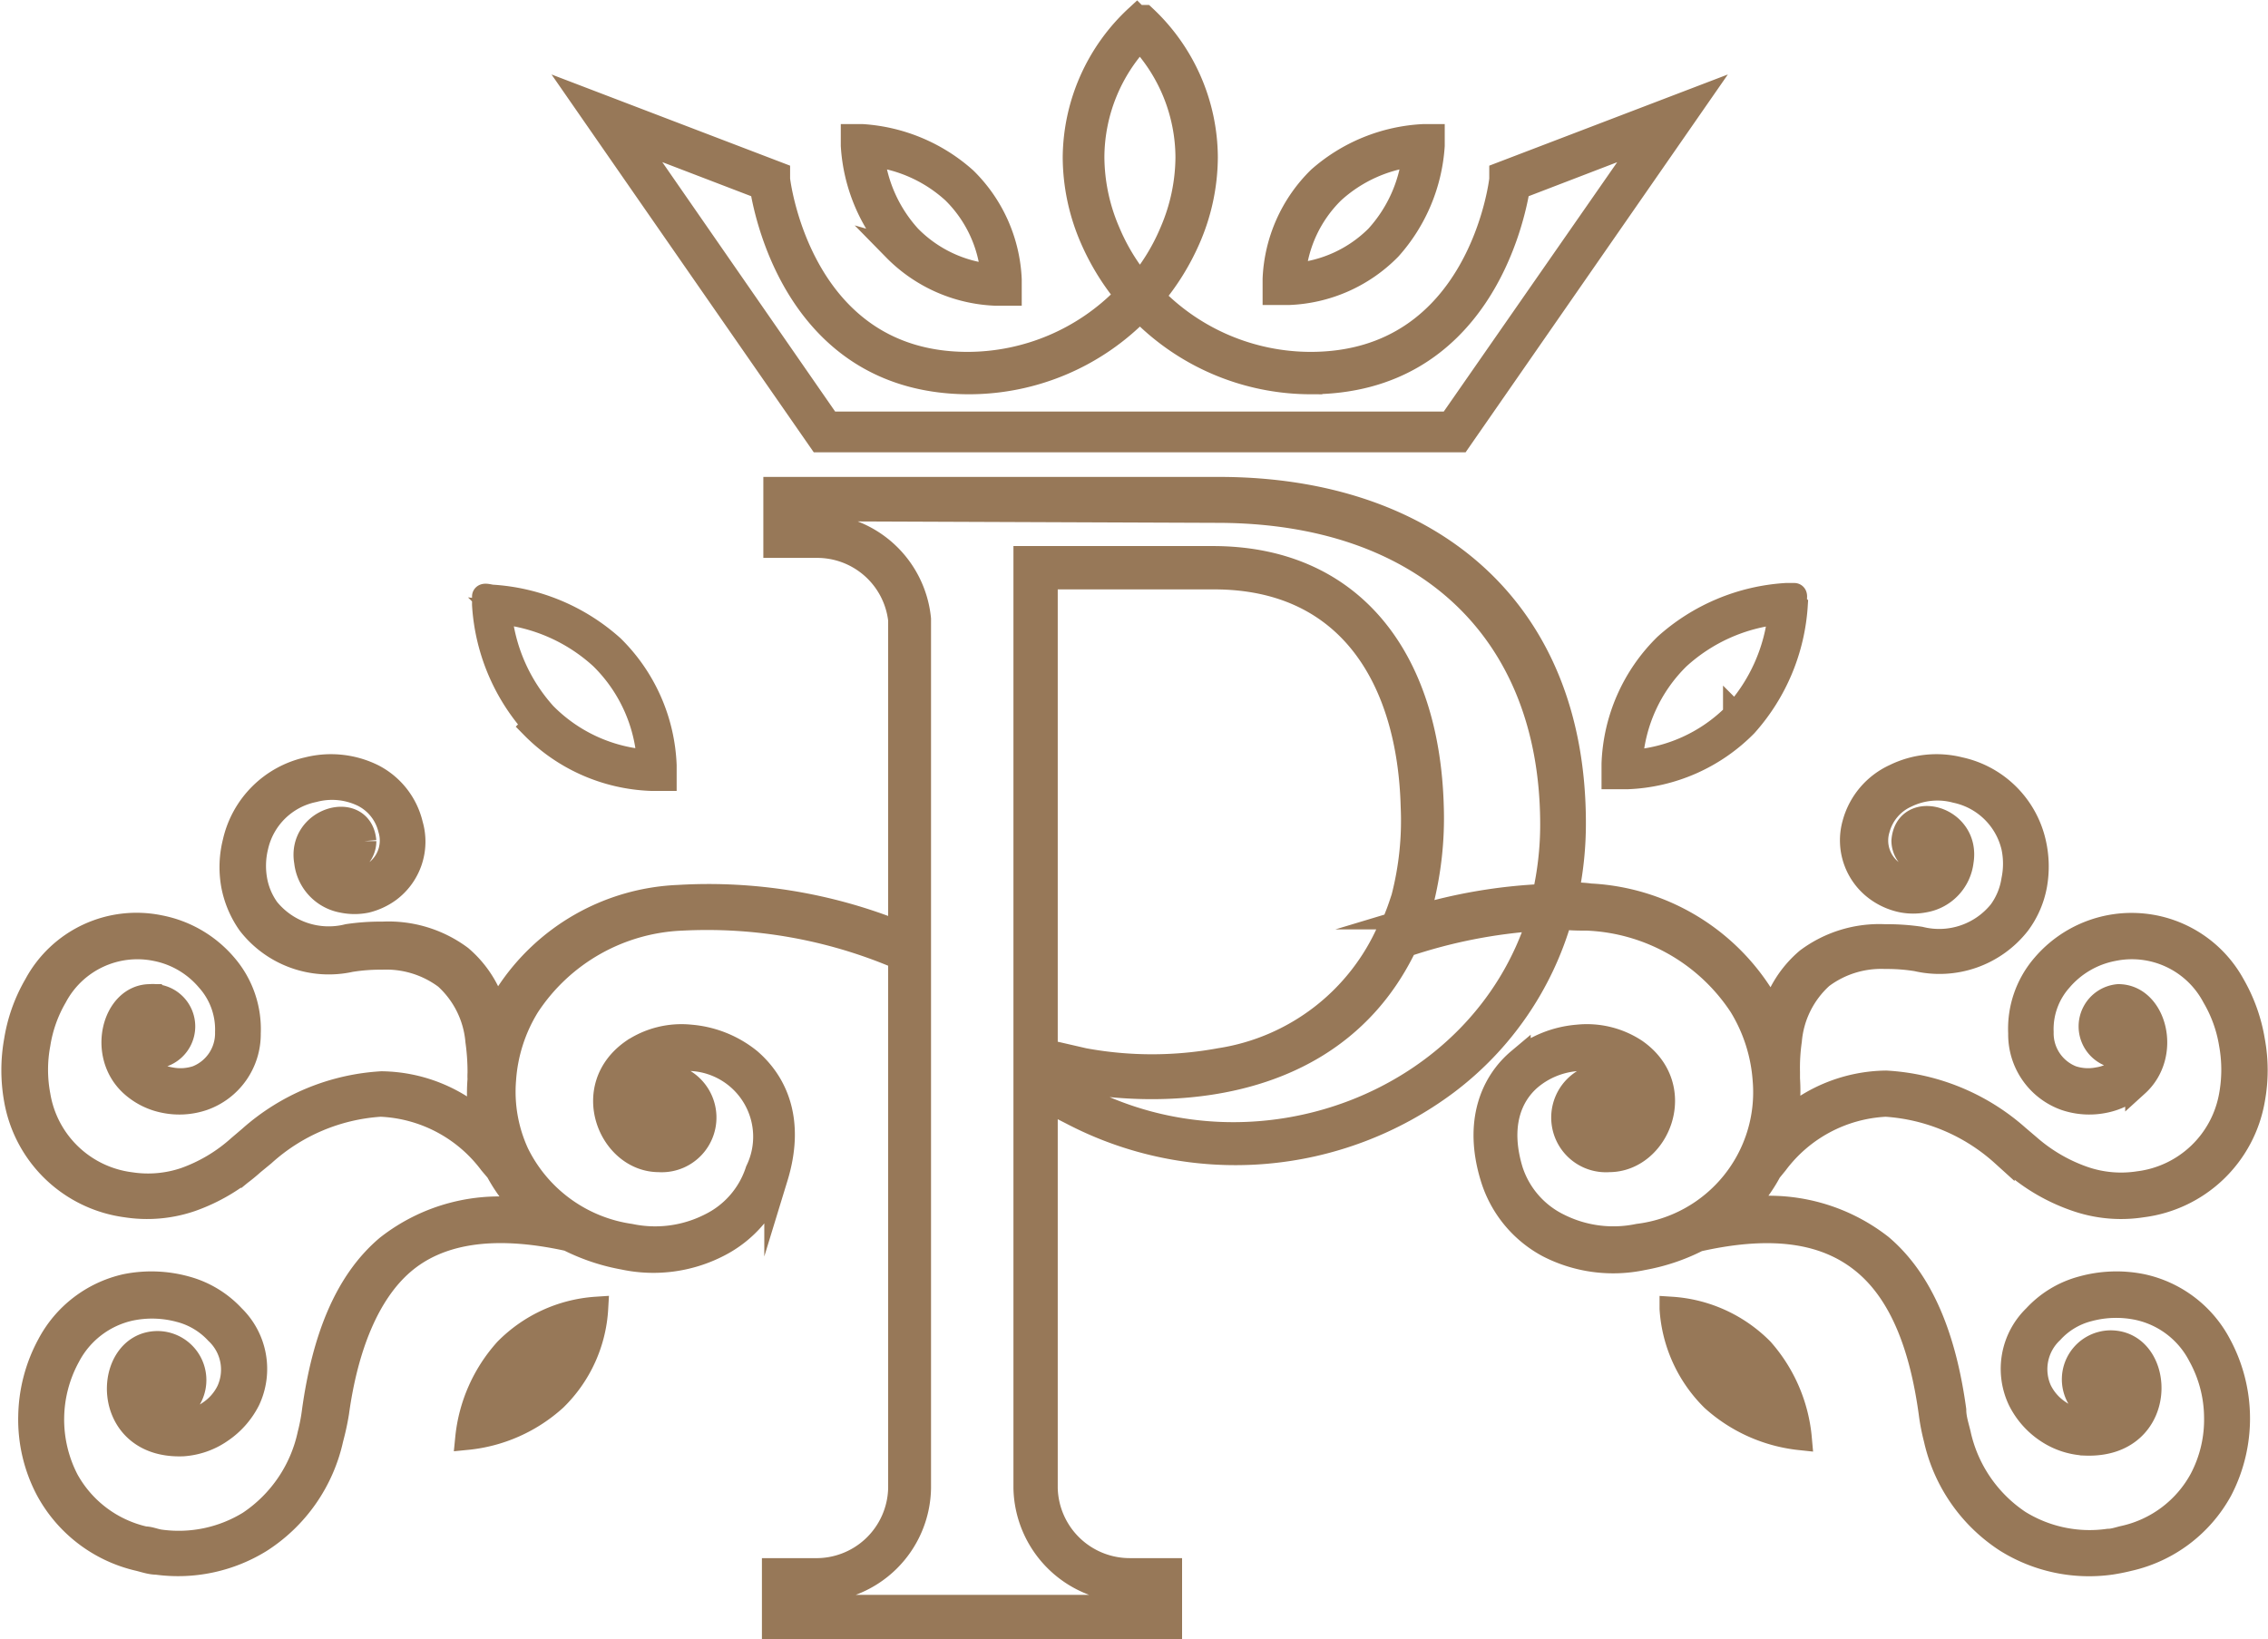 <svg id="Слой_1" data-name="Слой 1" xmlns="http://www.w3.org/2000/svg" xmlns:xlink="http://www.w3.org/1999/xlink" viewBox="0 0 95.76 69.22"><defs><clipPath id="clip-path"><path d="M33.57,21.51v.68h.87a4.38,4.38,0,0,1,4.37,3.95V62.85a4.39,4.39,0,0,1-4.39,4.31h-.87v.69h15l0-.69H47.7a4.41,4.41,0,0,1-4.41-4.31V23.56h7.92c5.83,0,9.08,4.2,9.25,10.51A14.54,14.54,0,0,1,60,38.21v0c-.41.14-.77.27-1,.39.09-.23.16-.45.24-.69a13,13,0,0,0,.4-3.85c-.14-5.28-2.6-9.67-8.38-9.67H44.16V62.84A3.54,3.54,0,0,0,47.7,66.3h1.71l0,2.42H32.67l0-2.42h1.72A3.53,3.53,0,0,0,38,62.85V40.44l-.19-.07a20.65,20.65,0,0,0-9-1.57,8.17,8.17,0,0,0-6.52,3.68,6.8,6.8,0,0,0-1,3.12,6.23,6.23,0,0,0,.55,3.11,6.32,6.32,0,0,0,4.77,3.47,5.12,5.12,0,0,0,3.36-.44,3.88,3.88,0,0,0,2-2.3,3.28,3.28,0,0,0-2.77-4.71,2.72,2.72,0,0,0-1.81.42,1.84,1.84,0,0,0-.5.57A1.81,1.81,0,1,1,27.82,49c-2.05,0-3.34-3.08-1.1-4.63a3.71,3.71,0,0,1,2.43-.6,4.56,4.56,0,0,1,2.5,1c1.16,1,1.83,2.63,1.12,4.95a4.87,4.87,0,0,1-2.44,2.87,6,6,0,0,1-4,.53A8.52,8.52,0,0,1,24,52.34c-3.27-.72-5.53-.27-7,1s-2.38,3.54-2.76,6.31A11,11,0,0,1,14,60.76a6.87,6.87,0,0,1-3,4.31A6.61,6.61,0,0,1,6.62,66c-.25,0-.51-.09-.75-.15A5.88,5.88,0,0,1,2,62.91a6.34,6.34,0,0,1-.73-3.12,6.54,6.54,0,0,1,.79-3A4.89,4.89,0,0,1,5.31,54.3a5.46,5.46,0,0,1,2.54.09,4.23,4.23,0,0,1,2,1.21,3.09,3.09,0,0,1,.64,3.52,3.46,3.46,0,0,1-1.15,1.31A3.2,3.2,0,0,1,7.73,61c-3.5.14-3.35-4.29-1.07-4.29a1.57,1.57,0,0,1,.16,3.13,1.72,1.72,0,0,0,.88.2,2.12,2.12,0,0,0,1.12-.38,2.3,2.3,0,0,0,.82-.93,2.15,2.15,0,0,0-.49-2.46,3.22,3.22,0,0,0-1.56-.93,4.48,4.48,0,0,0-2.09-.06,3.89,3.89,0,0,0-2.61,2,5.56,5.56,0,0,0-.06,5.22,5,5,0,0,0,3.28,2.46c.21,0,.43.1.64.13a5.69,5.69,0,0,0,3.78-.79,6,6,0,0,0,2.53-3.73,7.88,7.88,0,0,0,.19-1c.42-3,1.34-5.42,3.1-6.91a7.64,7.64,0,0,1,5.92-1.54A6.71,6.71,0,0,1,21,49.45h0l-.28-.33a6.13,6.13,0,0,0-4.65-2.46,8.12,8.12,0,0,0-4.94,2.09l-.45.37a7.74,7.74,0,0,1-2.61,1.55,5.73,5.73,0,0,1-2.75.24A5.46,5.46,0,0,1,.67,46.45a7.06,7.06,0,0,1,0-2.51,6.81,6.81,0,0,1,.84-2.35,4.83,4.83,0,0,1,5.25-2.44,4.83,4.83,0,0,1,2.75,1.61,4.13,4.13,0,0,1,1,2.88A2.89,2.89,0,0,1,8.58,46.4a3.11,3.11,0,0,1-1.6.11,2.89,2.89,0,0,1-1.42-.7c-1.41-1.28-.75-3.75.78-3.75a1.29,1.29,0,1,1,0,2.57,1.32,1.32,0,0,1-.53-.11,1.45,1.45,0,0,0,.39.58,2,2,0,0,0,1,.47,2.2,2.2,0,0,0,1.11-.07,2,2,0,0,0,1.27-1.91,3.14,3.14,0,0,0-.8-2.21,3.84,3.84,0,0,0-2.19-1.29,3.92,3.92,0,0,0-4.25,2,5.74,5.74,0,0,0-.71,2,5.86,5.86,0,0,0,0,2.17A4.51,4.51,0,0,0,5.51,50a4.85,4.85,0,0,0,2.3-.2,6.84,6.84,0,0,0,2.28-1.36l.47-.4a9.16,9.16,0,0,1,5.55-2.3,6.42,6.42,0,0,1,4.21,1.64,7.23,7.23,0,0,1-.08-1.8,2.45,2.45,0,0,1,0-.27,9.41,9.41,0,0,0-.09-1.34,4.09,4.09,0,0,0-1.33-2.69,4.19,4.19,0,0,0-2.69-.83,7.88,7.88,0,0,0-1.33.1A4.25,4.25,0,0,1,10.52,39a4.15,4.15,0,0,1-.69-1.65,4.33,4.33,0,0,1,.07-1.79A4.09,4.09,0,0,1,13,32.47a4,4,0,0,1,2.74.29,3.12,3.12,0,0,1,1.62,2.06,2.57,2.57,0,0,1-.94,2.79,2.74,2.74,0,0,1-.95.44,2.46,2.46,0,0,1-1,0,1.89,1.89,0,0,1-1.55-1.65c-.32-1.84,2.32-2.57,2.47-.88a1,1,0,0,1-1,1,.94.94,0,0,1-.47-.12,1,1,0,0,0,.75.7,1.4,1.4,0,0,0,.61,0,1.75,1.75,0,0,0,.59-.27A1.67,1.67,0,0,0,16.46,35a2.17,2.17,0,0,0-1.13-1.42,3,3,0,0,0-2.08-.2,3.12,3.12,0,0,0-2.42,2.37,3.43,3.43,0,0,0-.05,1.39,3,3,0,0,0,.52,1.25,3.32,3.32,0,0,0,3.39,1.13,9.32,9.32,0,0,1,1.47-.1,5.11,5.11,0,0,1,3.29,1,4.57,4.57,0,0,1,1.47,2.36A7.63,7.63,0,0,1,21.4,42a9.08,9.08,0,0,1,7.25-4.13A21.49,21.49,0,0,1,38,39.41V26.18a3.52,3.52,0,0,0-3.51-3.12H32.73l0-2.42H51.46c8.82,0,15,5,15,14.12a14.42,14.42,0,0,1-.31,3c.32,0,.63,0,1,.05A9.11,9.11,0,0,1,74.36,42a7.56,7.56,0,0,1,.47.89,4.58,4.58,0,0,1,1.48-2.36,5.08,5.08,0,0,1,3.28-1,9.44,9.44,0,0,1,1.48.1,3.31,3.31,0,0,0,3.38-1.13A3,3,0,0,0,85,37.17a3.42,3.42,0,0,0,0-1.39,3.15,3.15,0,0,0-2.42-2.37,3,3,0,0,0-2.09.2A2.15,2.15,0,0,0,79.3,35a1.66,1.66,0,0,0,.57,1.81,1.71,1.71,0,0,0,.6.27,1.4,1.4,0,0,0,.61,0,1,1,0,0,0,.75-.7.94.94,0,0,1-.47.12,1,1,0,0,1-1-1c.14-1.69,2.78-1,2.47.88a1.91,1.91,0,0,1-1.55,1.65,2.46,2.46,0,0,1-1,0,2.74,2.74,0,0,1-1-.44,2.57,2.57,0,0,1-1-2.79A3.12,3.12,0,0,1,80,32.76a4,4,0,0,1,2.74-.29,4.12,4.12,0,0,1,3.14,3.08,4.5,4.5,0,0,1,.06,1.79A3.88,3.88,0,0,1,85.23,39a4.24,4.24,0,0,1-4.3,1.52,7.81,7.81,0,0,0-1.33-.1,4.18,4.18,0,0,0-2.68.83,4.09,4.09,0,0,0-1.34,2.69,8.18,8.18,0,0,0-.08,1.34c0,.09,0,.18,0,.27a7.74,7.74,0,0,1-.09,1.8,6.46,6.46,0,0,1,4.22-1.64A9.13,9.13,0,0,1,85.19,48l.47.4A7,7,0,0,0,88,49.76a4.84,4.84,0,0,0,2.3.2,4.52,4.52,0,0,0,3.89-3.7,6.08,6.08,0,0,0,0-2.17,5.75,5.75,0,0,0-.72-2,3.91,3.91,0,0,0-4.25-2A3.87,3.87,0,0,0,87,41.38a3.13,3.13,0,0,0-.79,2.21,2,2,0,0,0,1.27,1.91,2.16,2.16,0,0,0,1.1.07,1.93,1.93,0,0,0,1-.47,1.47,1.47,0,0,0,.4-.58,1.41,1.41,0,0,1-.54.11,1.29,1.29,0,0,1,0-2.57c1.54,0,2.2,2.47.79,3.75a2.89,2.89,0,0,1-1.42.7,3.15,3.15,0,0,1-1.61-.11,2.88,2.88,0,0,1-1.91-2.76,4.09,4.09,0,0,1,1-2.88,4.89,4.89,0,0,1,8,.83,7,7,0,0,1,.84,2.35,6.83,6.83,0,0,1,0,2.51,5.44,5.44,0,0,1-4.68,4.46,5.76,5.76,0,0,1-2.76-.24A7.94,7.94,0,0,1,85,49.12l-.44-.37a8.15,8.15,0,0,0-4.94-2.09A6.14,6.14,0,0,0,75,49.12l-.27.33h0a6.71,6.71,0,0,1-1.23,1.64,7.67,7.67,0,0,1,5.93,1.54c1.75,1.49,2.68,3.92,3.09,6.91,0,.34.11.67.19,1a6,6,0,0,0,2.54,3.73,5.66,5.66,0,0,0,3.77.79c.22,0,.43-.08.65-.13a4.92,4.92,0,0,0,3.27-2.46,5.4,5.4,0,0,0,.62-2.66,5.46,5.46,0,0,0-.68-2.56,3.85,3.85,0,0,0-2.61-2,4.48,4.48,0,0,0-2.09.06,3.15,3.15,0,0,0-1.55.93,2.17,2.17,0,0,0-.5,2.46,2.3,2.3,0,0,0,.82.93,2.15,2.15,0,0,0,1.13.38,1.66,1.66,0,0,0,.87-.2,1.57,1.57,0,0,1,.16-3.13c2.29,0,2.44,4.43-1.07,4.29a3.16,3.16,0,0,1-1.62-.54,3.38,3.38,0,0,1-1.15-1.31,3.07,3.07,0,0,1,.64-3.52,4.18,4.18,0,0,1,2-1.21,5.41,5.41,0,0,1,2.53-.09,4.85,4.85,0,0,1,3.26,2.46,6.56,6.56,0,0,1,.07,6.15,5.9,5.9,0,0,1-3.89,2.94q-.36.09-.75.15a6.6,6.6,0,0,1-4.41-.93,6.91,6.91,0,0,1-3-4.31,8.77,8.77,0,0,1-.21-1.09c-.38-2.77-1.21-5-2.76-6.31s-3.78-1.74-7.06-1a8.33,8.33,0,0,1-2.32.78,6,6,0,0,1-4-.53A4.88,4.88,0,0,1,63,49.72c-.71-2.32,0-4,1.13-4.95a4.5,4.5,0,0,1,2.49-1,3.72,3.72,0,0,1,2.44.6C71.28,45.92,70,49,67.94,49a1.81,1.81,0,1,1,0-3.61,1.76,1.76,0,0,1,1,.33,1.61,1.61,0,0,0-.5-.57,2.68,2.68,0,0,0-1.8-.42,3.48,3.48,0,0,0-2,.78c-.9.75-1.4,2.06-.83,3.93a3.91,3.91,0,0,0,2,2.3,5.14,5.14,0,0,0,3.36.44,6.1,6.1,0,0,0,5.33-6.58,6.93,6.93,0,0,0-1-3.12A8.16,8.16,0,0,0,67,38.8c-.36,0-.73,0-1.11-.06a13.33,13.33,0,0,1-4.81,7A14.9,14.9,0,0,1,45.24,47l-.47-.24V44.53l1,.23a15.82,15.82,0,0,0,5.74,0,9.34,9.34,0,0,0,7.15-5.52c.15-.08.95-.42,1.11-.49l0,0h0a22.14,22.14,0,0,1,5.42-.92,13.52,13.52,0,0,0,.34-3c0-8.21-5.38-13.25-14.15-13.25Zm37,33.76a5.9,5.9,0,0,0,1.74,3.82A6.53,6.53,0,0,0,76,60.74,6.53,6.53,0,0,0,74.39,57a5.9,5.9,0,0,0-3.82-1.74ZM21.37,57a6.53,6.53,0,0,0-1.65,3.73,6.48,6.48,0,0,0,3.72-1.65,5.8,5.8,0,0,0,1.74-3.82A5.9,5.9,0,0,0,21.37,57ZM75.83,25.54a8.39,8.39,0,0,1-2.12,5.08,7.41,7.41,0,0,1-5,2.21l-.59,0,0-.58a7.37,7.37,0,0,1,2.21-5,8.38,8.38,0,0,1,5.08-2.13c.08,0,.26,0,.35,0s0,.27,0,.35Zm-2.58,4.62a7.45,7.45,0,0,0,1.9-4.29,7.41,7.41,0,0,0-4.29,1.91,6.72,6.72,0,0,0-2,4.39,6.76,6.76,0,0,0,4.4-2ZM21.11,25.87A7.45,7.45,0,0,0,23,30.16a6.76,6.76,0,0,0,4.39,2,6.7,6.7,0,0,0-2-4.39,7.41,7.41,0,0,0-4.29-1.91Zm1.44,4.75a8.39,8.39,0,0,1-2.12-5.08c0-.08,0-.26,0-.35s.27,0,.35,0a8.38,8.38,0,0,1,5.08,2.13,7.42,7.42,0,0,1,2.21,5l0,.58-.59,0a7.41,7.41,0,0,1-5-2.21ZM47.87,17.88H61.22L69.62,5.8,64.1,7.92c-.22,1.35-1.67,8.23-8.77,8.23a10.05,10.05,0,0,1-7.2-3.06,10.05,10.05,0,0,1-7.2,3.06c-7.1,0-8.55-6.88-8.77-8.23L26.63,5.8,35,17.88H47.87Zm-.25-5.35a10.06,10.06,0,0,1-1.51-2.43,8.68,8.68,0,0,1-.74-3.46A8.17,8.17,0,0,1,48,.71l.16.16.16-.16a8.17,8.17,0,0,1,2.6,5.93,8.68,8.68,0,0,1-.74,3.46,10.06,10.06,0,0,1-1.51,2.43l0,0a9.3,9.3,0,0,0,6.66,2.83c7.18,0,8.05-7.77,8.05-7.79l0-.23,8.24-3.15-10,14.41h-27q-5-7.2-10-14.41l8.24,3.15,0,.23s.87,7.79,8,7.79a9.3,9.3,0,0,0,6.66-2.83l0,0Zm.51-10.9a7.35,7.35,0,0,0-2,5A8.07,8.07,0,0,0,46.8,9.8,8.8,8.8,0,0,0,48.13,12,8.8,8.8,0,0,0,49.46,9.8a8.07,8.07,0,0,0,.67-3.16,7.35,7.35,0,0,0-2-5ZM60.5,6.15a7.21,7.21,0,0,1-1.82,4.34,6.3,6.3,0,0,1-4.25,1.89c-.2,0-.41,0-.62,0l0-.6a6.32,6.32,0,0,1,1.89-4.25A7.2,7.2,0,0,1,60.1,5.74h.4c0,.13,0,.29,0,.41ZM58.14,10A6.12,6.12,0,0,0,59.7,6.54,6.12,6.12,0,0,0,56.28,8.1a5.58,5.58,0,0,0-1.65,3.51A5.56,5.56,0,0,0,58.14,10ZM36.84,6.54A6.12,6.12,0,0,0,38.4,10a5.58,5.58,0,0,0,3.51,1.65A5.58,5.58,0,0,0,40.26,8.1a6.12,6.12,0,0,0-3.42-1.56Zm1,4A7.21,7.21,0,0,1,36,6.15c0-.12,0-.28,0-.41h.41a7.21,7.21,0,0,1,4.34,1.82,6.32,6.32,0,0,1,1.89,4.25l0,.6c-.21,0-.42,0-.62,0a6.32,6.32,0,0,1-4.25-1.89Zm21.5,29.38c-3.77,7.88-13.72,5.73-13.72,5.73v.65c7.43,3.91,16.91.3,19.36-7.49a21.92,21.92,0,0,0-5.64,1.11Z" fill="none" stroke="#977858" stroke-miterlimit="10"/></clipPath></defs><g clip-path="url(#clip-path)"><polygon points="0.5 68.72 0.5 64.04 95.25 64.04 95.25 68.72 0.5 68.72 0.5 68.72" fill="#977858" stroke="#977858" stroke-miterlimit="10"/><polygon points="0.5 64.26 0.5 63.6 95.25 63.6 95.25 64.26 0.5 64.26 0.5 64.26" fill="#977858" stroke="#977858" stroke-miterlimit="10"/><polygon points="0.5 63.82 0.5 63.16 95.25 63.16 95.25 63.82 0.5 63.82 0.5 63.82" fill="#977858" stroke="#977858" stroke-miterlimit="10"/><polygon points="0.5 63.38 0.5 62.72 95.25 62.72 95.25 63.38 0.5 63.38 0.5 63.38" fill="#977858" stroke="#977858" stroke-miterlimit="10"/><polygon points="0.5 62.94 0.5 62.27 95.25 62.27 95.25 62.94 0.5 62.94 0.5 62.94" fill="#977858" stroke="#977858" stroke-miterlimit="10"/><polygon points="0.5 62.49 0.5 61.83 95.25 61.84 95.25 62.5 0.5 62.49 0.5 62.49" fill="#977858" stroke="#977858" stroke-miterlimit="10"/><polygon points="0.5 62.05 0.5 61.39 95.25 61.39 95.25 62.05 0.5 62.05 0.5 62.05" fill="#977858" stroke="#977858" stroke-miterlimit="10"/><polygon points="0.5 61.61 0.5 60.95 95.25 60.95 95.25 61.61 0.5 61.61 0.5 61.61" fill="#977858" stroke="#977858" stroke-miterlimit="10"/><polygon points="0.5 61.17 0.5 60.51 95.25 60.51 95.25 61.17 0.5 61.17 0.5 61.17" fill="#977858" stroke="#977858" stroke-miterlimit="10"/><polygon points="0.5 60.73 0.5 60.07 95.25 60.07 95.25 60.73 0.5 60.73 0.5 60.73" fill="#987959" stroke="#977858" stroke-miterlimit="10"/><polygon points="0.5 60.29 0.5 59.63 95.25 59.63 95.25 60.29 0.5 60.29 0.5 60.29" fill="#987959" stroke="#977858" stroke-miterlimit="10"/><polygon points="0.5 59.85 0.5 59.19 95.25 59.19 95.25 59.85 0.5 59.85 0.5 59.85" fill="#987959" stroke="#977858" stroke-miterlimit="10"/><polygon points="0.5 59.41 0.5 58.75 95.25 58.75 95.25 59.41 0.5 59.41 0.5 59.41" fill="#987959" stroke="#977858" stroke-miterlimit="10"/><polygon points="0.5 58.97 0.5 58.31 95.25 58.31 95.25 58.97 0.5 58.97 0.5 58.97" fill="#987959" stroke="#977858" stroke-miterlimit="10"/><polygon points="0.5 58.53 0.5 57.87 95.25 57.87 95.25 58.53 0.5 58.53 0.5 58.53" fill="#987a5a" stroke="#977858" stroke-miterlimit="10"/><polygon points="0.5 58.09 0.5 57.43 95.25 57.43 95.25 58.09 0.5 58.09 0.5 58.09" fill="#997a5a" stroke="#977858" stroke-miterlimit="10"/><polygon points="0.5 57.65 0.5 56.98 95.25 56.98 95.25 57.65 0.5 57.65 0.5 57.65" fill="#997a5a" stroke="#977858" stroke-miterlimit="10"/><polygon points="0.5 57.2 0.5 56.54 95.25 56.54 95.25 57.21 0.5 57.2 0.5 57.2" fill="#997a5a" stroke="#977858" stroke-miterlimit="10"/><polygon points="0.5 56.76 0.5 56.1 95.25 56.1 95.25 56.77 0.5 56.76 0.5 56.76" fill="#997b5b" stroke="#977858" stroke-miterlimit="10"/><polygon points="0.5 56.32 0.5 55.66 95.25 55.66 95.25 56.32 0.5 56.32 0.5 56.32" fill="#9a7b5b" stroke="#977858" stroke-miterlimit="10"/><polygon points="0.5 55.88 0.5 55.22 95.25 55.22 95.25 55.88 0.5 55.88 0.5 55.88" fill="#9a7b5b" stroke="#977858" stroke-miterlimit="10"/><polygon points="0.5 55.44 0.5 54.78 95.25 54.78 95.25 55.44 0.5 55.44 0.5 55.44" fill="#9a7c5c" stroke="#977858" stroke-miterlimit="10"/><polygon points="0.5 55 0.5 54.34 95.25 54.34 95.25 55 0.5 55 0.5 55" fill="#9b7c5c" stroke="#977858" stroke-miterlimit="10"/><polygon points="0.5 54.56 0.5 53.9 95.25 53.9 95.25 54.56 0.5 54.56 0.5 54.56" fill="#9b7d5d" stroke="#977858" stroke-miterlimit="10"/><polygon points="0.5 54.12 0.5 53.46 95.25 53.46 95.25 54.12 0.5 54.12 0.5 54.12" fill="#9b7d5d" stroke="#977858" stroke-miterlimit="10"/><polygon points="0.5 53.68 0.5 53.02 95.25 53.02 95.25 53.68 0.5 53.68 0.5 53.68" fill="#9c7d5e" stroke="#977858" stroke-miterlimit="10"/><polygon points="0.5 53.24 0.5 52.58 95.25 52.58 95.25 53.24 0.5 53.24 0.5 53.24" fill="#9c7e5e" stroke="#977858" stroke-miterlimit="10"/><polygon points="0.5 52.8 0.5 52.14 95.25 52.14 95.25 52.8 0.5 52.8 0.5 52.8" fill="#9d7e5f" stroke="#977858" stroke-miterlimit="10"/><polygon points="0.5 52.36 0.5 51.7 95.25 51.7 95.25 52.36 0.5 52.36 0.5 52.36" fill="#9d7f5f" stroke="#977858" stroke-miterlimit="10"/><polygon points="0.5 51.91 0.5 51.25 95.25 51.25 95.25 51.92 0.5 51.91 0.5 51.91" fill="#9e8060" stroke="#977858" stroke-miterlimit="10"/><polygon points="0.5 51.47 0.5 50.81 95.25 50.81 95.25 51.48 0.5 51.47 0.5 51.47" fill="#9e8060" stroke="#977858" stroke-miterlimit="10"/><polygon points="0.5 51.03 0.5 50.37 95.25 50.37 95.25 51.03 0.5 51.03 0.5 51.03" fill="#9f8161" stroke="#977858" stroke-miterlimit="10"/><polygon points="0.5 50.59 0.5 49.93 95.25 49.93 95.25 50.59 0.5 50.59 0.5 50.59" fill="#a08162" stroke="#977858" stroke-miterlimit="10"/><polygon points="0.5 50.15 0.5 49.49 95.25 49.49 95.25 50.15 0.5 50.15 0.5 50.15" fill="#a08262" stroke="#977858" stroke-miterlimit="10"/><polygon points="0.5 49.71 0.5 49.05 95.25 49.05 95.25 49.71 0.5 49.71 0.5 49.71" fill="#a18363" stroke="#977858" stroke-miterlimit="10"/><polygon points="0.5 49.27 0.5 48.61 95.25 48.61 95.25 49.27 0.5 49.27 0.5 49.27" fill="#a28464" stroke="#977858" stroke-miterlimit="10"/><polygon points="0.5 48.83 0.5 48.17 95.25 48.17 95.25 48.83 0.5 48.83 0.5 48.83" fill="#a28465" stroke="#977858" stroke-miterlimit="10"/><polygon points="0.5 48.39 0.5 47.73 95.25 47.73 95.25 48.39 0.5 48.39 0.5 48.39" fill="#a38566" stroke="#977858" stroke-miterlimit="10"/><polygon points="0.5 47.95 0.5 47.29 95.25 47.29 95.25 47.95 0.5 47.95 0.5 47.95" fill="#a48667" stroke="#977858" stroke-miterlimit="10"/><polygon points="0.5 47.51 0.5 46.84 95.25 46.85 95.25 47.51 0.5 47.51 0.5 47.51" fill="#a58767" stroke="#977858" stroke-miterlimit="10"/><polygon points="0.5 47.07 0.5 46.41 95.25 46.41 95.25 47.07 0.5 47.07 0.5 47.07" fill="#a58868" stroke="#977858" stroke-miterlimit="10"/><polygon points="0.5 46.63 0.5 45.96 95.25 45.96 95.25 46.63 0.5 46.63 0.5 46.63" fill="#a68969" stroke="#977858" stroke-miterlimit="10"/><polygon points="0.5 46.18 0.5 45.52 95.25 45.52 95.25 46.19 0.5 46.18 0.5 46.18" fill="#a78a6a" stroke="#977858" stroke-miterlimit="10"/><polygon points="0.5 45.74 0.5 45.08 95.25 45.08 95.25 45.74 0.5 45.74 0.5 45.74" fill="#a88b6b" stroke="#977858" stroke-miterlimit="10"/><polygon points="0.5 45.3 0.5 44.64 95.25 44.64 95.25 45.3 0.5 45.3 0.5 45.3" fill="#a98c6c" stroke="#977858" stroke-miterlimit="10"/><polygon points="0.5 44.86 0.5 44.2 95.25 44.2 95.25 44.86 0.5 44.86 0.5 44.86" fill="#aa8d6e" stroke="#977858" stroke-miterlimit="10"/><polygon points="0.5 44.42 0.5 43.76 95.25 43.76 95.25 44.42 0.5 44.42 0.5 44.42" fill="#ab8e6f" stroke="#977858" stroke-miterlimit="10"/><polygon points="0.5 43.98 0.5 43.32 95.25 43.32 95.25 43.98 0.5 43.98 0.5 43.98" fill="#ac8f70" stroke="#977858" stroke-miterlimit="10"/><polygon points="0.5 43.54 0.5 42.88 95.25 42.88 95.25 43.54 0.5 43.54 0.5 43.54" fill="#ad9071" stroke="#977858" stroke-miterlimit="10"/><polygon points="0.5 43.1 0.5 42.44 95.25 42.44 95.25 43.1 0.5 43.1 0.5 43.1" fill="#ae9272" stroke="#977858" stroke-miterlimit="10"/><polygon points="0.5 42.66 0.5 42 95.25 42 95.25 42.66 0.5 42.66 0.5 42.66" fill="#af9374" stroke="#977858" stroke-miterlimit="10"/><polygon points="0.5 42.22 0.5 41.55 95.25 41.56 95.25 42.22 0.5 42.22 0.5 42.22" fill="#b19475" stroke="#977858" stroke-miterlimit="10"/><polygon points="0.5 41.78 0.5 41.11 95.25 41.12 95.25 41.78 0.5 41.78 0.5 41.78" fill="#b29677" stroke="#977858" stroke-miterlimit="10"/><polygon points="0.5 41.34 0.5 40.67 95.25 40.67 95.25 41.34 0.5 41.34 0.5 41.34" fill="#b39778" stroke="#977858" stroke-miterlimit="10"/><polygon points="0.5 40.89 0.5 40.23 95.25 40.23 95.25 40.89 0.5 40.89 0.5 40.89" fill="#b49879" stroke="#977858" stroke-miterlimit="10"/><polygon points="0.5 40.45 0.5 39.79 95.25 39.79 95.25 40.45 0.5 40.45 0.5 40.45" fill="#b69a7b" stroke="#977858" stroke-miterlimit="10"/><polygon points="0.5 40.01 0.5 39.35 95.25 39.35 95.25 40.01 0.5 40.01 0.5 40.01" fill="#b79b7d" stroke="#977858" stroke-miterlimit="10"/><polygon points="0.5 39.57 0.5 38.91 95.25 38.91 95.25 39.57 0.5 39.57 0.5 39.57" fill="#b99d7e" stroke="#977858" stroke-miterlimit="10"/><polygon points="0.5 39.13 0.5 38.47 95.25 38.47 95.25 39.13 0.5 39.13 0.5 39.13" fill="#ba9f80" stroke="#977858" stroke-miterlimit="10"/><polygon points="0.5 38.69 0.5 38.03 95.25 38.03 95.25 38.69 0.5 38.69 0.5 38.69" fill="#bba081" stroke="#977858" stroke-miterlimit="10"/><polygon points="0.5 38.25 0.5 37.59 95.25 37.59 95.25 38.25 0.5 38.25 0.5 38.25" fill="#bda283" stroke="#977858" stroke-miterlimit="10"/><polygon points="0.5 37.81 0.5 37.15 95.25 37.15 95.25 37.81 0.5 37.81 0.5 37.81" fill="#bea485" stroke="#977858" stroke-miterlimit="10"/><polygon points="0.5 37.37 0.5 36.71 95.25 36.71 95.25 37.37 0.5 37.37 0.5 37.37" fill="#c0a587" stroke="#977858" stroke-miterlimit="10"/><polygon points="0.5 36.93 0.5 36.27 95.25 36.27 95.25 36.93 0.5 36.93 0.5 36.93" fill="#c2a789" stroke="#977858" stroke-miterlimit="10"/><polygon points="0.5 36.49 0.5 35.82 95.25 35.83 95.25 36.49 0.5 36.49 0.5 36.49" fill="#c3a98a" stroke="#977858" stroke-miterlimit="10"/><polygon points="0.5 36.05 0.5 35.38 95.25 35.38 95.25 36.05 0.5 36.05 0.5 36.05" fill="#c5ab8c" stroke="#977858" stroke-miterlimit="10"/><polygon points="0.5 35.6 0.5 34.94 95.25 34.94 95.25 35.6 0.5 35.6 0.5 35.6" fill="#c7ac8e" stroke="#977858" stroke-miterlimit="10"/><polygon points="0.5 35.16 0.5 34.5 95.25 34.5 95.25 35.16 0.5 35.16 0.5 35.16" fill="#c8ae90" stroke="#977858" stroke-miterlimit="10"/><polygon points="0.5 34.72 0.5 34.06 95.25 34.06 95.25 34.72 0.5 34.72 0.5 34.72" fill="#cab092" stroke="#977858" stroke-miterlimit="10"/><polygon points="0.5 34.28 0.5 33.62 95.26 33.62 95.25 34.28 0.5 34.28 0.5 34.28" fill="#cbb193" stroke="#977858" stroke-miterlimit="10"/><polygon points="0.5 33.84 0.5 33.18 95.26 33.18 95.26 33.84 0.5 33.84 0.5 33.84" fill="#ccb395" stroke="#977858" stroke-miterlimit="10"/><polygon points="0.5 33.4 0.5 32.74 95.26 32.74 95.26 33.4 0.5 33.4 0.5 33.4" fill="#ceb596" stroke="#977858" stroke-miterlimit="10"/><polygon points="0.5 32.96 0.5 32.3 95.26 32.3 95.26 32.96 0.5 32.96 0.5 32.96" fill="#cfb698" stroke="#977858" stroke-miterlimit="10"/><polygon points="0.5 32.52 0.5 31.86 95.26 31.86 95.26 32.52 0.5 32.52 0.5 32.52" fill="#d1b89a" stroke="#977858" stroke-miterlimit="10"/><polygon points="0.5 32.08 0.5 31.42 95.26 31.42 95.26 32.08 0.5 32.08 0.5 32.08" fill="#d2b99b" stroke="#977858" stroke-miterlimit="10"/><polygon points="0.5 31.64 0.5 30.98 95.26 30.98 95.26 31.64 0.5 31.64 0.5 31.64" fill="#d3ba9c" stroke="#977858" stroke-miterlimit="10"/><polygon points="0.5 31.2 0.5 30.53 95.26 30.54 95.26 31.2 0.5 31.2 0.5 31.2" fill="#d4bc9e" stroke="#977858" stroke-miterlimit="10"/><polygon points="0.5 30.75 0.5 30.09 95.26 30.09 95.26 30.75 0.5 30.75 0.5 30.75" fill="#d6bd9f" stroke="#977858" stroke-miterlimit="10"/><polygon points="0.5 30.31 0.5 29.65 95.26 29.65 95.26 30.31 0.5 30.31 0.5 30.31" fill="#d7bea1" stroke="#977858" stroke-miterlimit="10"/><polygon points="0.5 29.87 0.5 29.21 95.26 29.21 95.26 29.87 0.5 29.87 0.5 29.87" fill="#d8c0a2" stroke="#977858" stroke-miterlimit="10"/><polygon points="0.5 29.43 0.5 28.77 95.26 28.77 95.26 29.43 0.5 29.43 0.5 29.43" fill="#d9c1a3" stroke="#977858" stroke-miterlimit="10"/><polygon points="0.5 28.99 0.5 28.33 95.26 28.33 95.26 28.99 0.5 28.99 0.5 28.99" fill="#dac2a4" stroke="#977858" stroke-miterlimit="10"/><polygon points="0.5 28.55 0.5 27.89 95.26 27.89 95.26 28.55 0.5 28.55 0.5 28.55" fill="#dbc3a5" stroke="#977858" stroke-miterlimit="10"/><polygon points="0.5 28.11 0.5 27.45 95.26 27.45 95.26 28.11 0.5 28.11 0.5 28.11" fill="#dcc4a7" stroke="#977858" stroke-miterlimit="10"/><polygon points="0.5 27.67 0.5 27.01 95.26 27.01 95.26 27.67 0.5 27.67 0.5 27.67" fill="#ddc5a8" stroke="#977858" stroke-miterlimit="10"/><polygon points="0.5 27.23 0.5 26.57 95.26 26.57 95.26 27.23 0.5 27.23 0.5 27.23" fill="#dec6a9" stroke="#977858" stroke-miterlimit="10"/><polygon points="0.5 26.79 0.5 26.13 95.26 26.13 95.26 26.79 0.5 26.79 0.5 26.79" fill="#dfc7aa" stroke="#977858" stroke-miterlimit="10"/><polygon points="0.5 26.35 0.5 25.68 95.26 25.68 95.26 26.35 0.5 26.35 0.5 26.35" fill="#e0c8ab" stroke="#977858" stroke-miterlimit="10"/><polygon points="0.5 25.91 0.5 25.24 95.26 25.24 95.26 25.91 0.5 25.91 0.5 25.91" fill="#e0c9ac" stroke="#977858" stroke-miterlimit="10"/><polygon points="0.5 25.46 0.5 24.8 95.26 24.8 95.26 25.46 0.5 25.46 0.5 25.46" fill="#e1caac" stroke="#977858" stroke-miterlimit="10"/><polygon points="0.5 25.02 0.5 24.36 95.26 24.36 95.26 25.02 0.5 25.02 0.5 25.02" fill="#e2cbad" stroke="#977858" stroke-miterlimit="10"/><polygon points="0.5 24.58 0.5 23.92 95.26 23.92 95.26 24.58 0.5 24.58 0.5 24.58" fill="#e3ccae" stroke="#977858" stroke-miterlimit="10"/><polygon points="0.5 24.14 0.5 23.48 95.26 23.48 95.26 24.14 0.5 24.14 0.5 24.14" fill="#e3ccaf" stroke="#977858" stroke-miterlimit="10"/><polygon points="0.5 23.7 0.5 23.04 95.26 23.04 95.26 23.7 0.5 23.7 0.5 23.7" fill="#e4cdb0" stroke="#977858" stroke-miterlimit="10"/><polygon points="0.5 23.26 0.5 22.6 95.26 22.6 95.26 23.26 0.5 23.26 0.5 23.26" fill="#e5ceb1" stroke="#977858" stroke-miterlimit="10"/><polygon points="0.5 22.82 0.5 22.16 95.26 22.16 95.26 22.82 0.5 22.82 0.5 22.82" fill="#e5cfb1" stroke="#977858" stroke-miterlimit="10"/><polygon points="0.5 22.38 0.5 21.72 95.26 21.72 95.26 22.38 0.5 22.38 0.5 22.38" fill="#e6cfb2" stroke="#977858" stroke-miterlimit="10"/><polygon points="0.5 21.94 0.5 21.28 95.26 21.28 95.26 21.94 0.5 21.94 0.5 21.94" fill="#e7d0b3" stroke="#977858" stroke-miterlimit="10"/><polygon points="0.5 21.5 0.5 20.84 95.26 20.84 95.26 21.5 0.5 21.5 0.5 21.5" fill="#e7d0b3" stroke="#977858" stroke-miterlimit="10"/><polygon points="0.5 21.06 0.5 20.39 95.26 20.39 95.26 21.06 0.5 21.06 0.5 21.06" fill="#e8d1b4" stroke="#977858" stroke-miterlimit="10"/><polygon points="0.5 20.61 0.5 19.95 95.26 19.95 95.26 20.62 0.5 20.61 0.5 20.61" fill="#e8d2b4" stroke="#977858" stroke-miterlimit="10"/><polygon points="0.5 20.17 0.5 19.51 95.26 19.51 95.26 20.18 0.5 20.17 0.5 20.17" fill="#e9d2b5" stroke="#977858" stroke-miterlimit="10"/><polygon points="0.5 19.73 0.5 19.07 95.26 19.07 95.26 19.73 0.5 19.73 0.5 19.73" fill="#e9d3b5" stroke="#977858" stroke-miterlimit="10"/><polygon points="0.5 19.29 0.5 18.63 95.26 18.63 95.26 19.29 0.5 19.29 0.5 19.29" fill="#ead3b6" stroke="#977858" stroke-miterlimit="10"/><polygon points="0.5 18.85 0.5 18.19 95.26 18.19 95.26 18.85 0.5 18.85 0.5 18.85" fill="#ead3b6" stroke="#977858" stroke-miterlimit="10"/><polygon points="0.5 18.41 0.5 17.75 95.26 17.75 95.26 18.41 0.5 18.41 0.5 18.41" fill="#ead4b7" stroke="#977858" stroke-miterlimit="10"/><polygon points="0.5 17.97 0.5 17.31 95.26 17.31 95.26 17.97 0.5 17.97 0.5 17.97" fill="#ebd4b7" stroke="#977858" stroke-miterlimit="10"/><polygon points="0.5 17.53 0.5 16.87 95.26 16.87 95.26 17.53 0.5 17.53 0.5 17.53" fill="#ebd5b8" stroke="#977858" stroke-miterlimit="10"/><polygon points="0.5 17.09 0.5 16.43 95.26 16.43 95.26 17.09 0.5 17.09 0.5 17.09" fill="#ebd5b8" stroke="#977858" stroke-miterlimit="10"/><polygon points="0.5 16.65 0.5 15.99 95.26 15.99 95.26 16.65 0.5 16.65 0.5 16.65" fill="#ecd5b8" stroke="#977858" stroke-miterlimit="10"/><polygon points="0.5 16.21 0.5 15.55 95.26 15.55 95.26 16.21 0.5 16.21 0.5 16.21" fill="#ecd6b9" stroke="#977858" stroke-miterlimit="10"/><polygon points="0.5 15.77 0.5 15.11 95.26 15.11 95.26 15.77 0.5 15.77 0.5 15.77" fill="#ecd6b9" stroke="#977858" stroke-miterlimit="10"/><polygon points="0.5 15.32 0.5 14.66 95.26 14.66 95.26 15.32 0.5 15.32 0.5 15.32" fill="#ecd6b9" stroke="#977858" stroke-miterlimit="10"/><polygon points="0.5 14.88 0.5 14.22 95.26 14.22 95.26 14.88 0.5 14.88 0.5 14.88" fill="#edd6b9" stroke="#977858" stroke-miterlimit="10"/><polygon points="0.5 14.44 0.5 13.78 95.26 13.78 95.26 14.44 0.5 14.44 0.5 14.44" fill="#edd7ba" stroke="#977858" stroke-miterlimit="10"/><polygon points="0.5 14 0.5 13.34 95.26 13.34 95.26 14 0.5 14 0.5 14" fill="#edd7ba" stroke="#977858" stroke-miterlimit="10"/><polygon points="0.5 13.56 0.5 12.9 95.26 12.9 95.26 13.56 0.5 13.56 0.5 13.56" fill="#edd7ba" stroke="#977858" stroke-miterlimit="10"/><polygon points="0.5 13.12 0.5 12.46 95.26 12.46 95.26 13.12 0.5 13.12 0.5 13.12" fill="#edd7ba" stroke="#977858" stroke-miterlimit="10"/><polygon points="0.5 12.68 0.5 12.02 95.26 12.02 95.26 12.68 0.5 12.68 0.5 12.68" fill="#edd7ba" stroke="#977858" stroke-miterlimit="10"/><polygon points="0.5 12.24 0.5 11.58 95.26 11.58 95.26 12.24 0.5 12.24 0.5 12.24" fill="#eed8bb" stroke="#977858" stroke-miterlimit="10"/><polygon points="0.5 11.8 0.5 11.14 95.26 11.14 95.26 11.8 0.5 11.8 0.5 11.8" fill="#eed8bb" stroke="#977858" stroke-miterlimit="10"/><polygon points="0.5 11.36 0.5 10.7 95.26 10.7 95.26 11.36 0.5 11.36 0.5 11.36" fill="#eed8bb" stroke="#977858" stroke-miterlimit="10"/><polygon points="0.5 10.92 0.5 10.26 95.26 10.26 95.26 10.92 0.5 10.92 0.5 10.92" fill="#eed8bb" stroke="#977858" stroke-miterlimit="10"/><polygon points="0.5 10.48 0.5 9.81 95.26 9.81 95.26 10.48 0.5 10.48 0.5 10.48" fill="#eed8bb" stroke="#977858" stroke-miterlimit="10"/><polygon points="0.5 10.04 0.5 9.37 95.26 9.37 95.26 10.04 0.5 10.04 0.5 10.04" fill="#eed8bb" stroke="#977858" stroke-miterlimit="10"/><polygon points="0.5 9.59 0.5 8.93 95.26 8.93 95.26 9.59 0.5 9.59 0.5 9.59" fill="#eed8bb" stroke="#977858" stroke-miterlimit="10"/><polygon points="0.5 9.15 0.5 8.49 95.26 8.49 95.26 9.15 0.5 9.15 0.5 9.15" fill="#eed8bb" stroke="#977858" stroke-miterlimit="10"/><polygon points="0.5 8.71 0.5 0.71 95.26 0.71 95.26 8.71 0.5 8.71 0.5 8.71" fill="#eed8bb" stroke="#977858" stroke-miterlimit="10"/></g><path d="M33.57,21.51v.68h.87a4.38,4.38,0,0,1,4.37,3.95V62.85a4.39,4.39,0,0,1-4.39,4.31h-.87v.69h15l0-.69H47.7a4.41,4.41,0,0,1-4.41-4.31V23.56h7.92c5.83,0,9.08,4.2,9.25,10.51A14.54,14.54,0,0,1,60,38.21v0c-.41.14-.77.27-1,.39.09-.23.16-.45.24-.69a13,13,0,0,0,.4-3.85c-.14-5.28-2.6-9.67-8.38-9.67H44.16V62.84A3.54,3.54,0,0,0,47.7,66.3h1.71l0,2.42H32.67l0-2.42h1.72A3.53,3.53,0,0,0,38,62.85V40.44l-.19-.07a20.65,20.65,0,0,0-9-1.57,8.17,8.17,0,0,0-6.52,3.68,6.8,6.8,0,0,0-1,3.12,6.23,6.23,0,0,0,.55,3.11,6.32,6.32,0,0,0,4.77,3.47,5.12,5.12,0,0,0,3.36-.44,3.88,3.88,0,0,0,2-2.3,3.28,3.28,0,0,0-2.77-4.71,2.72,2.72,0,0,0-1.81.42,1.84,1.84,0,0,0-.5.57A1.81,1.81,0,1,1,27.82,49c-2.05,0-3.34-3.08-1.1-4.63a3.71,3.71,0,0,1,2.43-.6,4.56,4.56,0,0,1,2.5,1c1.16,1,1.83,2.63,1.12,4.95a4.87,4.87,0,0,1-2.44,2.87,6,6,0,0,1-4,.53A8.52,8.52,0,0,1,24,52.34c-3.27-.72-5.53-.27-7,1s-2.38,3.54-2.76,6.31A11,11,0,0,1,14,60.76a6.87,6.87,0,0,1-3,4.31A6.61,6.61,0,0,1,6.62,66c-.25,0-.51-.09-.75-.15A5.88,5.88,0,0,1,2,62.91a6.34,6.34,0,0,1-.73-3.12,6.54,6.54,0,0,1,.79-3A4.89,4.89,0,0,1,5.31,54.3a5.46,5.46,0,0,1,2.54.09,4.23,4.23,0,0,1,2,1.21,3.09,3.09,0,0,1,.64,3.52,3.46,3.46,0,0,1-1.15,1.31A3.2,3.2,0,0,1,7.73,61c-3.5.14-3.35-4.29-1.07-4.29a1.57,1.57,0,0,1,.16,3.13,1.72,1.72,0,0,0,.88.2,2.12,2.12,0,0,0,1.12-.38,2.3,2.3,0,0,0,.82-.93,2.15,2.15,0,0,0-.49-2.46,3.22,3.22,0,0,0-1.56-.93,4.48,4.48,0,0,0-2.09-.06,3.89,3.89,0,0,0-2.61,2,5.56,5.56,0,0,0-.06,5.22,5,5,0,0,0,3.28,2.46c.21,0,.43.1.64.13a5.69,5.69,0,0,0,3.78-.79,6,6,0,0,0,2.53-3.73,7.88,7.88,0,0,0,.19-1c.42-3,1.34-5.42,3.1-6.91a7.64,7.64,0,0,1,5.92-1.54A6.71,6.71,0,0,1,21,49.45h0l-.28-.33a6.13,6.13,0,0,0-4.65-2.46,8.12,8.12,0,0,0-4.94,2.09l-.45.37a7.74,7.74,0,0,1-2.61,1.55,5.73,5.73,0,0,1-2.75.24A5.46,5.46,0,0,1,.67,46.45a7.06,7.06,0,0,1,0-2.51,6.81,6.81,0,0,1,.84-2.35,4.83,4.83,0,0,1,5.25-2.44,4.83,4.83,0,0,1,2.75,1.61,4.13,4.13,0,0,1,1,2.88A2.89,2.89,0,0,1,8.58,46.4a3.11,3.11,0,0,1-1.6.11,2.89,2.89,0,0,1-1.42-.7c-1.41-1.28-.75-3.75.78-3.75a1.29,1.29,0,1,1,0,2.57,1.32,1.32,0,0,1-.53-.11,1.45,1.45,0,0,0,.39.58,2,2,0,0,0,1,.47,2.2,2.2,0,0,0,1.11-.07,2,2,0,0,0,1.27-1.91,3.14,3.14,0,0,0-.8-2.21,3.84,3.84,0,0,0-2.19-1.29,3.92,3.92,0,0,0-4.25,2,5.74,5.74,0,0,0-.71,2,5.86,5.86,0,0,0,0,2.17A4.51,4.51,0,0,0,5.51,50a4.85,4.85,0,0,0,2.3-.2,6.84,6.84,0,0,0,2.28-1.36l.47-.4a9.16,9.16,0,0,1,5.55-2.3,6.42,6.42,0,0,1,4.21,1.64,7.23,7.23,0,0,1-.08-1.8,2.45,2.45,0,0,1,0-.27,9.41,9.41,0,0,0-.09-1.34,4.09,4.09,0,0,0-1.33-2.69,4.19,4.19,0,0,0-2.69-.83,7.88,7.88,0,0,0-1.33.1A4.25,4.25,0,0,1,10.52,39a4.15,4.15,0,0,1-.69-1.65,4.33,4.33,0,0,1,.07-1.79A4.09,4.09,0,0,1,13,32.47a4,4,0,0,1,2.74.29,3.12,3.12,0,0,1,1.62,2.06,2.57,2.57,0,0,1-.94,2.79,2.74,2.74,0,0,1-.95.44,2.46,2.46,0,0,1-1,0,1.89,1.89,0,0,1-1.55-1.65c-.32-1.84,2.32-2.57,2.47-.88a1,1,0,0,1-1,1,.94.94,0,0,1-.47-.12,1,1,0,0,0,.75.7,1.4,1.4,0,0,0,.61,0,1.75,1.75,0,0,0,.59-.27A1.67,1.67,0,0,0,16.46,35a2.17,2.17,0,0,0-1.13-1.42,3,3,0,0,0-2.08-.2,3.12,3.12,0,0,0-2.42,2.37,3.43,3.43,0,0,0-.05,1.39,3,3,0,0,0,.52,1.25,3.32,3.32,0,0,0,3.39,1.13,9.32,9.32,0,0,1,1.47-.1,5.11,5.11,0,0,1,3.29,1,4.57,4.57,0,0,1,1.47,2.36A7.63,7.63,0,0,1,21.4,42a9.08,9.08,0,0,1,7.25-4.13A21.49,21.49,0,0,1,38,39.41V26.18a3.52,3.52,0,0,0-3.51-3.12H32.73l0-2.42H51.46c8.82,0,15,5,15,14.12a14.42,14.42,0,0,1-.31,3c.32,0,.63,0,1,.05A9.11,9.11,0,0,1,74.36,42a7.56,7.56,0,0,1,.47.89,4.58,4.58,0,0,1,1.48-2.36,5.08,5.08,0,0,1,3.28-1,9.44,9.44,0,0,1,1.48.1,3.31,3.31,0,0,0,3.38-1.13A3,3,0,0,0,85,37.17a3.42,3.42,0,0,0,0-1.39,3.15,3.15,0,0,0-2.42-2.37,3,3,0,0,0-2.09.2A2.15,2.15,0,0,0,79.3,35a1.66,1.66,0,0,0,.57,1.81,1.71,1.71,0,0,0,.6.27,1.4,1.4,0,0,0,.61,0,1,1,0,0,0,.75-.7.94.94,0,0,1-.47.12,1,1,0,0,1-1-1c.14-1.69,2.78-1,2.47.88a1.91,1.91,0,0,1-1.55,1.65,2.46,2.46,0,0,1-1,0,2.74,2.74,0,0,1-1-.44,2.57,2.57,0,0,1-1-2.79A3.12,3.12,0,0,1,80,32.76a4,4,0,0,1,2.74-.29,4.12,4.12,0,0,1,3.14,3.08,4.5,4.5,0,0,1,.06,1.79A3.88,3.88,0,0,1,85.23,39a4.24,4.24,0,0,1-4.3,1.52,7.81,7.81,0,0,0-1.33-.1,4.18,4.18,0,0,0-2.68.83,4.09,4.09,0,0,0-1.34,2.69,8.18,8.18,0,0,0-.08,1.34c0,.09,0,.18,0,.27a7.74,7.74,0,0,1-.09,1.8,6.46,6.46,0,0,1,4.22-1.64A9.13,9.13,0,0,1,85.19,48l.47.4A7,7,0,0,0,88,49.76a4.84,4.84,0,0,0,2.3.2,4.52,4.52,0,0,0,3.89-3.7,6.08,6.08,0,0,0,0-2.17,5.75,5.75,0,0,0-.72-2,3.91,3.91,0,0,0-4.25-2A3.87,3.87,0,0,0,87,41.38a3.13,3.13,0,0,0-.79,2.21,2,2,0,0,0,1.27,1.91,2.16,2.16,0,0,0,1.1.07,1.93,1.93,0,0,0,1-.47,1.47,1.47,0,0,0,.4-.58,1.41,1.41,0,0,1-.54.11,1.29,1.29,0,0,1,0-2.57c1.54,0,2.2,2.47.79,3.75a2.89,2.89,0,0,1-1.42.7,3.15,3.15,0,0,1-1.61-.11,2.88,2.88,0,0,1-1.91-2.76,4.09,4.09,0,0,1,1-2.88,4.89,4.89,0,0,1,8,.83,7,7,0,0,1,.84,2.35,6.83,6.83,0,0,1,0,2.51,5.44,5.44,0,0,1-4.68,4.46,5.76,5.76,0,0,1-2.76-.24A7.94,7.94,0,0,1,85,49.12l-.44-.37a8.15,8.15,0,0,0-4.94-2.09A6.14,6.14,0,0,0,75,49.12l-.27.33h0a6.71,6.71,0,0,1-1.23,1.64,7.67,7.67,0,0,1,5.93,1.54c1.75,1.49,2.68,3.92,3.09,6.91,0,.34.11.67.19,1a6,6,0,0,0,2.54,3.73,5.66,5.66,0,0,0,3.77.79c.22,0,.43-.08.65-.13a4.92,4.92,0,0,0,3.27-2.46,5.4,5.4,0,0,0,.62-2.66,5.46,5.46,0,0,0-.68-2.56,3.85,3.85,0,0,0-2.61-2,4.48,4.48,0,0,0-2.09.06,3.15,3.15,0,0,0-1.55.93,2.17,2.17,0,0,0-.5,2.46,2.3,2.3,0,0,0,.82.93,2.15,2.15,0,0,0,1.13.38,1.66,1.66,0,0,0,.87-.2,1.57,1.57,0,0,1,.16-3.13c2.29,0,2.44,4.43-1.07,4.29a3.16,3.16,0,0,1-1.62-.54,3.38,3.38,0,0,1-1.15-1.31,3.07,3.07,0,0,1,.64-3.52,4.18,4.18,0,0,1,2-1.21,5.41,5.41,0,0,1,2.53-.09,4.85,4.85,0,0,1,3.26,2.46,6.56,6.56,0,0,1,.07,6.15,5.9,5.9,0,0,1-3.89,2.94q-.36.09-.75.15a6.6,6.6,0,0,1-4.41-.93,6.91,6.91,0,0,1-3-4.31,8.77,8.77,0,0,1-.21-1.09c-.38-2.77-1.21-5-2.76-6.31s-3.78-1.74-7.06-1a8.33,8.33,0,0,1-2.32.78,6,6,0,0,1-4-.53A4.88,4.88,0,0,1,63,49.72c-.71-2.32,0-4,1.13-4.95a4.5,4.5,0,0,1,2.49-1,3.72,3.72,0,0,1,2.44.6C71.28,45.92,70,49,67.94,49a1.81,1.81,0,1,1,0-3.61,1.76,1.76,0,0,1,1,.33,1.61,1.61,0,0,0-.5-.57,2.68,2.68,0,0,0-1.8-.42,3.48,3.48,0,0,0-2,.78c-.9.75-1.4,2.06-.83,3.93a3.91,3.91,0,0,0,2,2.3,5.14,5.14,0,0,0,3.36.44,6.1,6.1,0,0,0,5.33-6.58,6.93,6.93,0,0,0-1-3.12A8.16,8.16,0,0,0,67,38.8c-.36,0-.73,0-1.11-.06a13.33,13.33,0,0,1-4.81,7A14.9,14.9,0,0,1,45.24,47l-.47-.24V44.53l1,.23a15.82,15.82,0,0,0,5.74,0,9.34,9.34,0,0,0,7.15-5.52c.15-.08.95-.42,1.11-.49l0,0h0a22.14,22.14,0,0,1,5.42-.92,13.52,13.52,0,0,0,.34-3c0-8.21-5.38-13.25-14.15-13.25Zm37,33.76a5.9,5.9,0,0,0,1.74,3.82A6.53,6.53,0,0,0,76,60.74,6.53,6.53,0,0,0,74.39,57a5.9,5.9,0,0,0-3.82-1.74ZM21.37,57a6.53,6.53,0,0,0-1.65,3.73,6.48,6.48,0,0,0,3.72-1.65,5.8,5.8,0,0,0,1.74-3.82A5.9,5.9,0,0,0,21.37,57ZM75.83,25.54a8.39,8.39,0,0,1-2.12,5.08,7.41,7.41,0,0,1-5,2.21l-.59,0,0-.58a7.37,7.37,0,0,1,2.21-5,8.38,8.38,0,0,1,5.08-2.13c.08,0,.26,0,.35,0s0,.27,0,.35Zm-2.58,4.62a7.45,7.45,0,0,0,1.9-4.29,7.41,7.41,0,0,0-4.29,1.91,6.72,6.72,0,0,0-2,4.39,6.76,6.76,0,0,0,4.4-2ZM21.11,25.87A7.45,7.45,0,0,0,23,30.16a6.76,6.76,0,0,0,4.39,2,6.7,6.7,0,0,0-2-4.39,7.41,7.41,0,0,0-4.29-1.91Zm1.44,4.75a8.39,8.39,0,0,1-2.12-5.08c0-.08,0-.26,0-.35s.27,0,.35,0a8.38,8.38,0,0,1,5.08,2.13,7.42,7.42,0,0,1,2.21,5l0,.58-.59,0a7.41,7.41,0,0,1-5-2.21ZM47.87,17.88H61.22L69.62,5.8,64.1,7.92c-.22,1.35-1.67,8.23-8.77,8.23a10.05,10.05,0,0,1-7.2-3.06,10.05,10.05,0,0,1-7.2,3.06c-7.1,0-8.55-6.88-8.77-8.23L26.63,5.8,35,17.88H47.87Zm-.25-5.35a10.06,10.06,0,0,1-1.51-2.43,8.68,8.68,0,0,1-.74-3.46A8.17,8.17,0,0,1,48,.71l.16.16.16-.16a8.17,8.17,0,0,1,2.6,5.93,8.68,8.68,0,0,1-.74,3.46,10.06,10.06,0,0,1-1.51,2.43l0,0a9.3,9.3,0,0,0,6.66,2.83c7.18,0,8.05-7.77,8.05-7.79l0-.23,8.24-3.15-10,14.41h-27q-5-7.2-10-14.41l8.24,3.15,0,.23s.87,7.79,8,7.79a9.3,9.3,0,0,0,6.66-2.83l0,0Zm.51-10.9a7.35,7.35,0,0,0-2,5A8.07,8.07,0,0,0,46.8,9.8,8.8,8.8,0,0,0,48.13,12,8.8,8.8,0,0,0,49.46,9.8a8.07,8.07,0,0,0,.67-3.16,7.35,7.35,0,0,0-2-5ZM60.5,6.15a7.21,7.21,0,0,1-1.82,4.34,6.3,6.3,0,0,1-4.25,1.89c-.2,0-.41,0-.62,0l0-.6a6.32,6.32,0,0,1,1.89-4.25A7.2,7.2,0,0,1,60.1,5.74h.4c0,.13,0,.29,0,.41ZM58.14,10A6.12,6.12,0,0,0,59.7,6.54,6.12,6.12,0,0,0,56.28,8.1a5.58,5.58,0,0,0-1.65,3.51A5.56,5.56,0,0,0,58.14,10ZM36.84,6.54A6.12,6.12,0,0,0,38.4,10a5.58,5.58,0,0,0,3.51,1.65A5.58,5.58,0,0,0,40.26,8.1a6.12,6.12,0,0,0-3.42-1.56Zm1,4A7.21,7.21,0,0,1,36,6.15c0-.12,0-.28,0-.41h.41a7.21,7.21,0,0,1,4.34,1.82,6.32,6.32,0,0,1,1.89,4.25l0,.6c-.21,0-.42,0-.62,0a6.32,6.32,0,0,1-4.25-1.89Zm21.5,29.38c-3.77,7.88-13.72,5.73-13.72,5.73v.65c7.43,3.91,16.91.3,19.36-7.49a21.92,21.92,0,0,0-5.64,1.11Z" fill="none" stroke="#977858" stroke-miterlimit="10"/></svg>